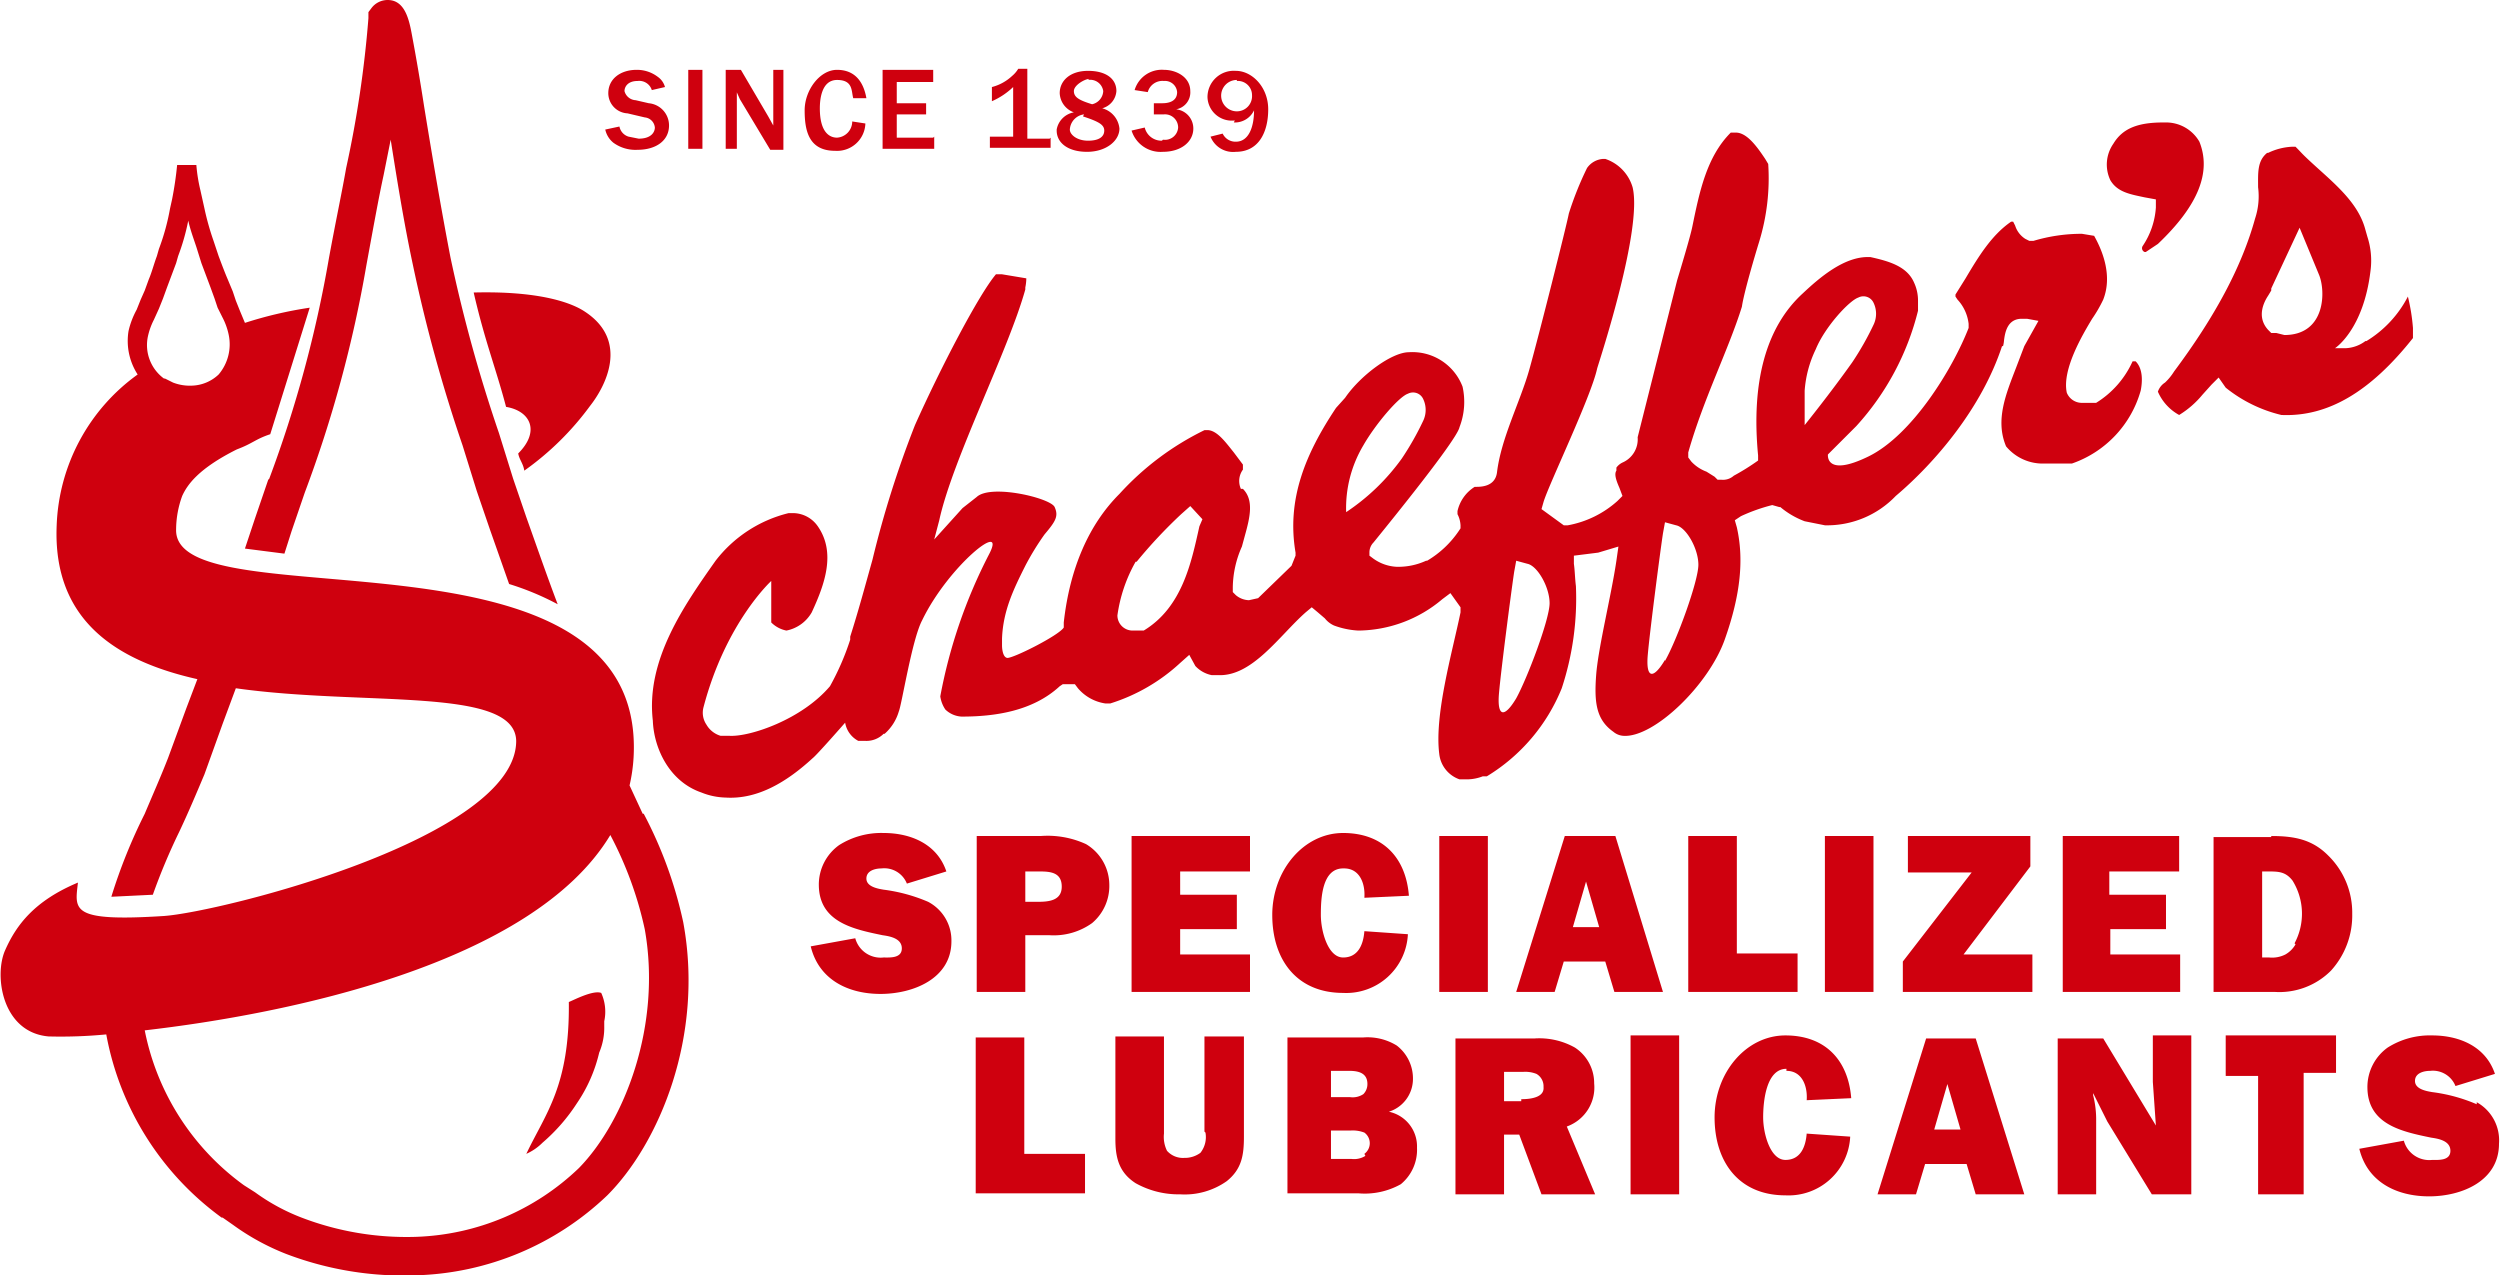 <svg xmlns="http://www.w3.org/2000/svg" width="247" height="126" viewBox="0 0 247 126"><title>schaeffer-logo</title><path d="M51.2,44.8c0.1,0.6.5,1,.6,1.7a28.4,28.4,0,0,0,6.5-6.4c1.5-1.9,3.9-6.4-.5-9.3-0.6-.4-3.3-2.1-11-1.9,1.1,4.8,2.2,7.5,3.2,11.3C52.4,40.6,53.4,42.6,51.2,44.8ZM211.9,19.5l1.1,0.2v0.8a7.7,7.7,0,0,1-1.3,3.8,0.4,0.4,0,0,0,.2.6h0.1l0.6-.4,0.6-.4c4-3.8,5.3-7.1,4.1-10.1a3.8,3.8,0,0,0-3.4-1.9h-0.2c-2.5,0-4,.6-4.9,2.1a3.6,3.6,0,0,0-.3,3.6C209.2,19,210.5,19.2,211.9,19.5Zm-0.4,19.1c0.2-1,.2-2.2-0.5-2.9h-0.3a9.3,9.3,0,0,1-3.6,4.1h-1.5a1.6,1.6,0,0,1-1.4-1h0c-0.5-2.3,1.6-5.8,2.5-7.3a13.3,13.3,0,0,0,1.1-1.9c0.9-2.3,0-4.7-.9-6.3l-1.2-.2a16.6,16.6,0,0,0-4.8.7h-0.4l-0.4-.2a2.4,2.4,0,0,1-1-1.3l-0.2-.4h-0.2c-1.9,1.3-3.2,3.4-4.5,5.6l-1,1.6v0.2l0.2,0.3a4.2,4.2,0,0,1,1.1,2.4v0.4c-1.6,4.1-5.6,10.6-9.9,12.7s-4-.2-4-0.2l2.8-2.8a26.3,26.3,0,0,0,6.1-11.4h0V29.7a4.2,4.2,0,0,0-.4-1.8c-0.7-1.6-2.5-2.1-4.3-2.5h-0.1c-2.5-.1-5,2.1-6.6,3.6-3.6,3.3-5.1,8.7-4.4,16v0.5a23,23,0,0,1-2.4,1.5h0a1.6,1.6,0,0,1-1.2.4h-0.4l-0.3-.3-0.8-.5a3.9,3.9,0,0,1-1.5-1l-0.3-.4V44.7c1.5-5.3,4-10.2,5.3-14.4,0.2-1.4,1.3-5.1,1.7-6.4a21.4,21.4,0,0,0,.9-7.7l-0.3-.5c-0.8-1.2-1.8-2.6-2.9-2.6h-0.5c-2.4,2.4-3.1,5.9-3.8,9.3-0.2,1-1.2,4.3-1.5,5.3l-3.9,15.5a2.5,2.5,0,0,1-1.5,2.5,1.6,1.6,0,0,0-.6.5v0.3c-0.2.3-.1,0.8,0.3,1.7l0.3,0.8-0.5.5a10,10,0,0,1-4.9,2.4h-0.4l-2.2-1.6,0.2-.7c0.5-1.7,4.7-10.4,5.3-13.2,0.3-1,4.5-13.8,3.5-17.9a4.2,4.2,0,0,0-2.7-2.8h-0.2a2.1,2.1,0,0,0-1.6.9,32.1,32.1,0,0,0-1.8,4.5c-0.2,1.1-3,12.2-3.9,15.4s-2.8,6.8-3.2,10.2c-0.2,1.4-1.6,1.4-2.1,1.4h-0.1a3.8,3.8,0,0,0-1.7,2.4v0.3a2.7,2.7,0,0,1,.3,1.1v0.3l-0.2.3a9.8,9.8,0,0,1-3.1,2.9h-0.1a6.6,6.6,0,0,1-2.9.6,4.3,4.3,0,0,1-2.3-.8l-0.4-.3V54.6a1.4,1.4,0,0,1,.4-1c6.5-8,8.4-10.8,8.5-11.4a6.9,6.9,0,0,0,.3-4,5.3,5.3,0,0,0-5.3-3.4c-1.7,0-4.8,2.3-6.3,4.5L132,40.3c-3,4.5-4.9,9-4,14.3v0.3l-0.4,1-3.3,3.2-0.9.2a2.1,2.1,0,0,1-1.3-.5l-0.3-.3V58a10.2,10.2,0,0,1,.9-4l0.3-1.1c0.5-1.8.9-3.5-.2-4.6h-0.2a1.9,1.9,0,0,1,.2-1.9V45.9l-0.9-1.2c-0.8-1-1.6-2.1-2.5-2.2H119a27.8,27.8,0,0,0-8.4,6.3c-3,3-4.9,7.3-5.5,12.7V62c-0.5.8-5.1,3.1-5.6,3S99,63.8,99,63.8V63.1c0.1-2.8,1.2-5,2.3-7.2a26.4,26.4,0,0,1,1.9-3.1c1.1-1.3,1.4-1.8,1-2.7s-6.3-2.3-7.7-1l-1.4,1.1-2.8,3.1,0.5-1.9c1.3-6,6.8-16.7,8.5-22.8V28.4a4.6,4.6,0,0,0,.1-0.9L99,27.1H98.4c-1.7,2-5.5,9.3-8,14.9a100.8,100.8,0,0,0-4.2,13.3c-0.7,2.5-1.4,5.1-2.2,7.6v0.3a25.5,25.5,0,0,1-2,4.6c-2.8,3.3-7.9,5-9.9,4.9H71.2a2.4,2.4,0,0,1-1.4-1.1,2.1,2.1,0,0,1-.3-1.7c2.2-8.4,6.7-12.5,6.7-12.5v4.1a2.9,2.9,0,0,0,1.5.8,3.7,3.7,0,0,0,2.5-1.8c1.3-2.8,2.4-5.9.6-8.5a3,3,0,0,0-2.3-1.3H77.9a13,13,0,0,0-7.2,4.7c-3.1,4.4-6.9,9.8-6.2,15.8,0.1,2.7,1.6,6,4.8,7.1a6.8,6.8,0,0,0,2.4.5c3.2,0.2,6.1-1.6,8.6-3.9,0.4-.3,3.2-3.5,3.2-3.5a2.5,2.5,0,0,0,1.3,1.8h0.7a2.4,2.4,0,0,0,1.8-.7h0.1a4.7,4.7,0,0,0,1.4-2.2c0.3-.7,1.3-7.1,2.3-9,2.6-5.4,8.5-10.1,6.6-6.5a50.8,50.8,0,0,0-4.8,14,3.1,3.1,0,0,0,.5,1.3,2.5,2.5,0,0,0,1.6.7c3.2,0,7-.5,9.7-3l0.3-.2h1.2l0.3,0.4a4.4,4.4,0,0,0,2.7,1.5h0.5a18.1,18.1,0,0,0,6.9-4l0.9-.8,0.6,1.1a3,3,0,0,0,1.6.9h0.6c3.4,0.2,6.1-3.9,8.7-6.2l0.6-.5,0.6,0.5,0.7,0.6a2.4,2.4,0,0,0,.9.7,8.1,8.1,0,0,0,2.4.5,13,13,0,0,0,8.3-3.1l0.8-.6,1,1.4v0.5c-0.8,3.9-2.6,10.1-2.1,14a3,3,0,0,0,2,2.5H145a4.4,4.4,0,0,0,1.5-.3h0.4a18.1,18.1,0,0,0,7.4-8.7,28.3,28.3,0,0,0,1.4-10.1c-0.1-.8-0.1-1.5-0.2-2.2V54.9l2.4-.3,2-.6-0.2,1.4c-0.5,3.4-1.8,8.6-2,11.3s0,4.4,1.7,5.6a1.7,1.7,0,0,0,1,.4c3,0.2,8.4-5,10-9.5s1.9-8,1.2-11.1l-0.2-.7,0.6-.4h0a17.4,17.4,0,0,1,3.1-1.1l0.7,0.2h0.1a8.2,8.2,0,0,0,2.4,1.4l2,0.4a9.4,9.4,0,0,0,7-2.9c3.9-3.3,8.5-8.7,10.5-14.8h0.1a3,3,0,0,0,.1-0.6c0.1-.7.3-2.2,1.9-2.1h0.4l1.1,0.2L200,34.2l-0.8,2.1c-1,2.6-2.1,5.2-1,7.8a4.7,4.7,0,0,0,3.7,1.7h2.8A10.7,10.7,0,0,0,211.5,38.6Zm-93,13.4c-0.8,3.6-1.7,8-5.5,10.3h-1.1a1.5,1.5,0,0,1-1.5-1.5h0a14.9,14.9,0,0,1,1.8-5.3h0.1a48.2,48.2,0,0,1,4.4-4.7l0.9-.8,1.2,1.3ZM133,50.6a12.1,12.1,0,0,1,1.7-6.6c1.2-2.1,3.5-4.8,4.4-5.1a1.1,1.1,0,0,1,1.5.5,2.5,2.5,0,0,1,0,2.2,28.4,28.4,0,0,1-2.1,3.7A21.2,21.2,0,0,1,133,50.6ZM149.8,69c-1.2,2-1.9,1.8-1.7-.5s1.2-10,1.5-12l0.2-1.1,1.1,0.3c1,0.2,2.2,2.3,2.2,3.9S150.9,67,149.8,69Zm14.7-3.8c-1.2,2-1.9,1.8-1.7-.5s1.2-10,1.5-12l0.2-1.1,1.1,0.3c1,0.2,2.2,2.3,2.2,3.9S165.7,63.2,164.5,65.3ZM178.3,42V38.6a11.2,11.2,0,0,1,1.1-4.1c0.9-2.2,3.3-4.8,4.2-5.1a1.1,1.1,0,0,1,1.5.5,2.5,2.5,0,0,1,0,2.2,28.6,28.6,0,0,1-2.1,3.7C180.8,38.9,178.3,42,178.3,42Zm41.6-3.7a13.9,13.9,0,0,0,5.5,2.7c4.6,0.2,8.8-2.3,13-7.6V32.4a19.3,19.3,0,0,0-.5-3.1,11.1,11.1,0,0,1-4.1,4.4h-0.1a3.5,3.5,0,0,1-1.9.7h-1.1s2.8-1.8,3.5-7.6a7.6,7.6,0,0,0-.3-3.4l-0.2-.7c-0.6-2.3-2.4-4-4.4-5.8s-1.7-1.6-2.5-2.4h-0.4a6.1,6.1,0,0,0-2.3.6H224c-1,.8-0.9,2-0.9,3.4a7,7,0,0,1-.3,3.1c-1.3,4.7-3.9,9.6-8,15.1a5.4,5.4,0,0,1-.9,1.1,1.7,1.7,0,0,0-.7.9,4.8,4.8,0,0,0,2.1,2.3,9.2,9.2,0,0,0,2.3-2l0.9-1,0.7-.7Zm4.2-9.1,0.3-.5V28.5l2.8-6,1.9,4.6c0.7,1.6.7,6-3.4,6l-0.8-.2h-0.5l-0.3-.3C222.9,31.3,223.7,29.8,224.1,29.2ZM56.2,99c0.1,8.3-2.3,11-4.2,15a5.3,5.3,0,0,0,1.6-1.1A18,18,0,0,0,57,109a14.9,14.9,0,0,0,2.2-5,6.3,6.3,0,0,0,.5-2.6v-0.5a4.5,4.5,0,0,0-.3-2.8C58.6,97.8,56.7,98.8,56.2,99ZM26.5,47.4l-1.3,3.8-1,3,3.9,0.5,0.7-2.2,1.3-3.8a123,123,0,0,0,6.1-22.5c0.7-3.8,1.2-6.6,1.7-8.9l0.7-3.5c0.6,3.8,1.3,8.2,2.2,12.4a151,151,0,0,0,4.9,17.8l1.4,4.5h0l1.3,3.8,1.9,5.4a27.1,27.1,0,0,1,4.8,2c-1.1-2.9-2.1-5.8-3.1-8.6l-1.3-3.8-1.4-4.5a148.5,148.5,0,0,1-4.8-17.4c-1-5.2-1.9-10.6-2.6-14.9-0.4-2.6-.8-4.9-1.1-6.5S40.2,0,38.3,0a2,2,0,0,0-1.6.8l-0.3.4V1.8a108.8,108.8,0,0,1-2.2,14.8c-0.4,2.3-1,5.1-1.7,8.9a120.6,120.6,0,0,1-5.9,21.8h0Zm37,33-1.3-2.8a16.3,16.3,0,0,0,.4-2.8c1.3-24.2-45.5-13.2-45.2-22.5A9.8,9.8,0,0,1,18,49c0.5-1.1,1.6-2.7,5.4-4.6,1.6-.6,1.8-1,3.3-1.5l3.9-12.5a39.9,39.9,0,0,0-6.4,1.5l-0.5-1.2-0.4-1-0.3-.9-0.5-1.2c-0.3-.7-0.6-1.5-0.9-2.3l-0.5-1.5a26.4,26.4,0,0,1-.9-3.2l-0.4-1.8a16.1,16.1,0,0,1-.4-2.5H17.5a34.3,34.3,0,0,1-.5,3.4l-0.2.9a22.3,22.3,0,0,1-1.1,4l-0.2.7c-0.3.8-.5,1.6-0.8,2.3l-0.4,1.1-0.4.9-0.4,1a8.2,8.2,0,0,0-.8,2.1,6.1,6.1,0,0,0,.9,4.3,19.2,19.2,0,0,0-8,14.9c-0.4,9.4,5.9,13.4,13.9,15.2l-1.1,2.9-1.8,4.9c-0.7,1.8-1.5,3.6-2.3,5.5A53.4,53.4,0,0,0,11,88.6l4.1-.2a60.7,60.7,0,0,1,2.6-6.2c0.9-1.9,1.7-3.8,2.5-5.7L22,71.5,23.3,68c12.7,1.8,27.6-.2,27.7,5.2C51,82.8,21.8,90.1,16.2,90.5c-9.3.6-8.8-.6-8.5-3.3C3.4,89,1.6,91.4.5,93.9s-0.3,8.1,4.3,8.5a46.7,46.7,0,0,0,5.7-.2,28.8,28.8,0,0,0,11.4,18.1h0.1l1,0.7a23.5,23.5,0,0,0,5.3,2.9A32.6,32.6,0,0,0,41.1,126a28.5,28.5,0,0,0,18.9-7.9c5.1-5.1,9.6-15.7,7.5-27A41.7,41.7,0,0,0,63.6,80.4Zm-47.2-43H16.2a4.1,4.1,0,0,1-1.6-4.1,6.7,6.7,0,0,1,.6-1.7l0.5-1.1,0.4-1,0.4-1.1c0.3-.8.6-1.6,0.9-2.4l0.2-.7a21.9,21.9,0,0,0,1-3.5c0.2,0.9.5,1.7,0.8,2.6l0.5,1.6c0.3,0.8.6,1.6,0.9,2.4l0.4,1.1,0.3,0.9L22,31.4a6.5,6.5,0,0,1,.6,1.7,4.6,4.6,0,0,1-1,3.9A4,4,0,0,1,19,38.1a4.6,4.6,0,0,1-1.9-.3Zm40.9,78a24.4,24.4,0,0,1-16.1,6.8,29,29,0,0,1-11.3-1.9,19.9,19.9,0,0,1-4.6-2.5l-1.1-.7a24.8,24.8,0,0,1-9.8-15.3c13.9-1.6,38.3-6.5,46-19.3a36.3,36.3,0,0,1,3.4,9.3C65.4,101.3,61.7,110.8,57.2,115.4ZM91.7,89.1a16.4,16.4,0,0,0-4.4-1.2c-0.6-.1-1.7-0.3-1.7-1.1s0.9-1,1.5-1a2.4,2.4,0,0,1,2.5,1.5l3.9-1.2c-0.9-2.7-3.5-3.8-6.2-3.8a7.8,7.8,0,0,0-4.4,1.2,4.8,4.8,0,0,0-2,3.9c0,3.7,3.4,4.4,6.3,5,0.7,0.1,1.9.3,1.9,1.3s-1.2.9-1.8,0.9a2.6,2.6,0,0,1-2.8-1.9l-4.4.8c0.8,3.3,3.7,4.7,6.9,4.7S94,96.7,94,93A4.3,4.3,0,0,0,91.7,89.1Zm15.6-5.7a9.1,9.1,0,0,0-4.5-.8H96.5V98h4.8V92.4h2.4a6.5,6.5,0,0,0,4.2-1.2,4.8,4.8,0,0,0,1.7-3.8A4.7,4.7,0,0,0,107.3,83.4Zm-4.8,5.7h-1.2v-3h1.4c1.1,0,2.2.1,2.2,1.5S103.6,89.1,102.5,89.1Zm9.4,8.9h11.6V94.3h-6.9V91.8h5.6V88.4h-5.6V86.1h6.9V82.6H111.8V98Zm20.9-12.2c1.6,0,2.1,1.6,2,2.9l4.4-.2c-0.3-3.8-2.6-6.2-6.5-6.2s-7,3.7-7,8.1,2.4,7.7,7,7.7a6.1,6.1,0,0,0,6.4-5.8l-4.3-.3c-0.1,1.3-.6,2.6-2.1,2.6s-2.2-2.6-2.2-4.2S130.6,85.8,132.7,85.8ZM147,82.6h-4.8V98H147V82.6Zm12.6,0h-5L149.8,98h3.8l0.9-3h4.1l0.9,3h4.8Zm-4.2,9,1.3-4.5,1.3,4.5h-2.5Zm11.4-9V98h10.8V94.2h-6V82.6h-4.8ZM180.3,98h4.8V82.6h-4.8V98Zm20.3-12.4v-3H188.5v3.6h6.3L188,95V98h12.8V94.3H194Zm14.7,0.6V82.6H203.8V98h11.6V94.3h-6.9V91.8H214V88.4h-5.6V86.1h6.9Zm9.1-3.5h-5.7V98h6a7.2,7.2,0,0,0,5.6-2.1,8.1,8.1,0,0,0,2.1-5.6,7.9,7.9,0,0,0-2.4-5.8C228.4,82.9,226.6,82.6,224.4,82.6Zm2.4,10.6a2.7,2.7,0,0,1-1,1,2.9,2.9,0,0,1-1.6.3h-0.7V86.1H224c1.1,0,1.8,0,2.5.9A6.2,6.2,0,0,1,226.7,93.2Zm-125.6,9.2H96.4v15.4h10.8V114h-6V102.3Zm17.9,9.4a2.5,2.5,0,0,1-.5,2,2.6,2.6,0,0,1-1.6.5,2.1,2.1,0,0,1-1.7-.7,3.1,3.1,0,0,1-.3-1.7v-9.6h-4.8v10.1c0,1.8.3,3.3,2,4.4a8.7,8.7,0,0,0,4.4,1.1,7.2,7.2,0,0,0,4.6-1.3c1.5-1.2,1.7-2.6,1.7-4.4v-9.9H119v9.4Zm17.9-2h0a3.4,3.4,0,0,0,2.6-3.3,4.1,4.1,0,0,0-1.6-3.3,5.5,5.5,0,0,0-3.3-.8h-7.5v15.4h7a7.3,7.3,0,0,0,4.2-.9,4.4,4.4,0,0,0,1.6-3.6A3.5,3.5,0,0,0,137,109.8Zm-5.5-4.1h1.8c0.9,0,1.8.2,1.8,1.3a1.4,1.4,0,0,1-.4,1,1.9,1.9,0,0,1-1.3.3h-1.9v-2.6Zm3.4,8.4a2.1,2.1,0,0,1-1.4.3h-2v-2.8h1.9a3.2,3.2,0,0,1,1.4.2A1.3,1.3,0,0,1,134.8,114Zm22.6-7a4.2,4.2,0,0,0-1.9-3.7,7.2,7.2,0,0,0-4-.9h-7.8v15.4h4.8v-5.9h1.5l2.2,5.9h5.3l-2.8-6.7A4.1,4.1,0,0,0,157.5,107Zm-7.2,1.6h-1.7v-2.9h1.9a3,3,0,0,1,1.3.2,1.4,1.4,0,0,1,.7,1.3C152.6,108.4,151.3,108.6,150.3,108.6Zm10.8,9.2h4.8V102.3h-4.8v15.4Zm15.4-12.2c1.6,0,2.1,1.6,2,2.9l4.4-.2c-0.3-3.8-2.6-6.2-6.5-6.2s-7,3.7-7,8.1,2.4,7.7,7,7.7a6.1,6.1,0,0,0,6.4-5.8l-4.3-.3c-0.1,1.3-.6,2.6-2.1,2.6s-2.2-2.6-2.2-4.2S174.5,105.6,176.5,105.6Zm13.8-3.2-4.8,15.4h3.8l0.9-3h4.1l0.9,3h4.8l-4.8-15.4h-5Zm0.8,9,1.3-4.5,1.3,4.5h-2.5Zm21.6-4.7,0.3,4.3h0l-5.2-8.6h-4.5v15.4h3.8v-7.2a9.8,9.8,0,0,0-.3-2.6v-0.2h0l1.4,2.8,4.4,7.2h3.9V102.3h-3.8v4.3Zm7.2-.6h3.2v11.7h4.5V106h3.2v-3.7H219.9V106Zm24.8,2.8a16.3,16.3,0,0,0-4.4-1.2c-0.6-.1-1.7-0.3-1.7-1.1s0.9-1,1.5-1a2.4,2.4,0,0,1,2.5,1.5l3.9-1.2c-0.9-2.7-3.5-3.8-6.2-3.8a7.8,7.8,0,0,0-4.4,1.2,4.8,4.8,0,0,0-2,3.9c0,3.7,3.4,4.4,6.3,5,0.7,0.1,1.9.3,1.9,1.3s-1.2.9-1.8,0.9a2.6,2.6,0,0,1-2.8-1.9l-4.4.8c0.8,3.3,3.7,4.7,6.9,4.7s6.9-1.5,6.9-5.2A4.3,4.3,0,0,0,244.7,108.9ZM63.1,13.7l-1-.2a1.3,1.3,0,0,1-.9-1l-1.4.3a2.3,2.3,0,0,0,.8,1.3,3.7,3.7,0,0,0,2.4.7c1.8,0,3.1-.9,3.1-2.4a2.2,2.2,0,0,0-2-2.2l-1.3-.3a1.2,1.2,0,0,1-1.1-.9c0-.4.3-1,1.3-1a1.3,1.3,0,0,1,1.4.9l1.3-.3a1.8,1.8,0,0,0-.7-1,3.4,3.4,0,0,0-2.1-.7c-1.6,0-2.8.9-2.8,2.3A2,2,0,0,0,62,11.2l1.7,0.4a1.1,1.1,0,0,1,1,1C64.7,13,64.4,13.7,63.1,13.7Zm6.2-6.8H68v7.8h1.4V6.9Zm3.4,2,0.4,0.9,3,5h1.3V6.9H76.4v5.5l-0.5-.9L73.2,6.9H71.7v7.8h1.1V8.9Zm9.8,6a2.8,2.8,0,0,0,3-2.7L84.2,12a1.6,1.6,0,0,1-1.5,1.6c-0.8,0-1.7-.6-1.7-2.9,0-.7.1-2.8,1.7-2.8s1.4,1.1,1.6,1.8h1.3c-0.3-1.7-1.2-2.8-2.9-2.8s-3.2,2-3.2,4S79.9,14.9,82.5,14.9Zm9.7-1.3H88.6V11.3h2.9V10.2H88.6V8.1h3.6V6.9h-5v7.8h5.1V13.5Zm11.5,0.1h-2.2V6.8h-0.9a2.8,2.8,0,0,1-.6.7,4.6,4.6,0,0,1-2,1.1v1.4a7.2,7.2,0,0,0,2.1-1.4v4.9H97.8v1.1h6V13.6Zm0.7-.8c0,1.2,1.1,2.1,3,2.1s3.2-1.1,3.2-2.3a2.3,2.3,0,0,0-1.7-2,1.9,1.9,0,0,0,1.4-1.7c0-1.2-1-2-2.8-2s-2.8,1-2.8,2.2a2.1,2.1,0,0,0,1.4,1.9A2.1,2.1,0,0,0,104.4,12.8Zm3.1-5a1.3,1.3,0,0,1,1.5,1.1,1.4,1.4,0,0,1-1.1,1.3c-1.3-.4-1.8-0.7-1.8-1.3S107.2,7.8,107.6,7.8Zm-0.5,3.6c1.5,0.5,2.1.8,2.1,1.4s-0.5,1-1.6,1-1.8-.6-1.8-1.1A1.6,1.6,0,0,1,107.1,11.3Zm7.8,2.4a1.7,1.7,0,0,1-1.7-1.3l-1.3.3a3,3,0,0,0,3.1,2.1c1.8,0,3-1,3-2.3a1.9,1.9,0,0,0-1.7-1.9,1.7,1.7,0,0,0,1.4-1.8c0-1.4-1.4-2.1-2.6-2.1a2.8,2.8,0,0,0-2.9,2l1.3,0.2a1.5,1.5,0,0,1,1.6-1.1,1.2,1.2,0,0,1,1.3,1.1c0,1.1-1.2,1.1-1.5,1.1H114v1.1h1a1.3,1.3,0,0,1,1.4,1.3A1.3,1.3,0,0,1,114.9,13.8Zm7.1-1.8a2.1,2.1,0,0,0,2-1.2c0,1.6-.5,3.1-1.8,3.1a1.4,1.4,0,0,1-1.3-.8l-1.2.3a2.4,2.4,0,0,0,2.5,1.5c2.3,0,3.2-2,3.2-4.2s-1.6-3.8-3.2-3.8a2.6,2.6,0,0,0-2.8,2.6A2.4,2.4,0,0,0,122,11.9Zm0.3-4.1a1.4,1.4,0,0,1,1.5,1.4,1.5,1.5,0,0,1-1.5,1.6A1.5,1.5,0,1,1,122.2,7.9Z" fill="#cf000e"/></svg>